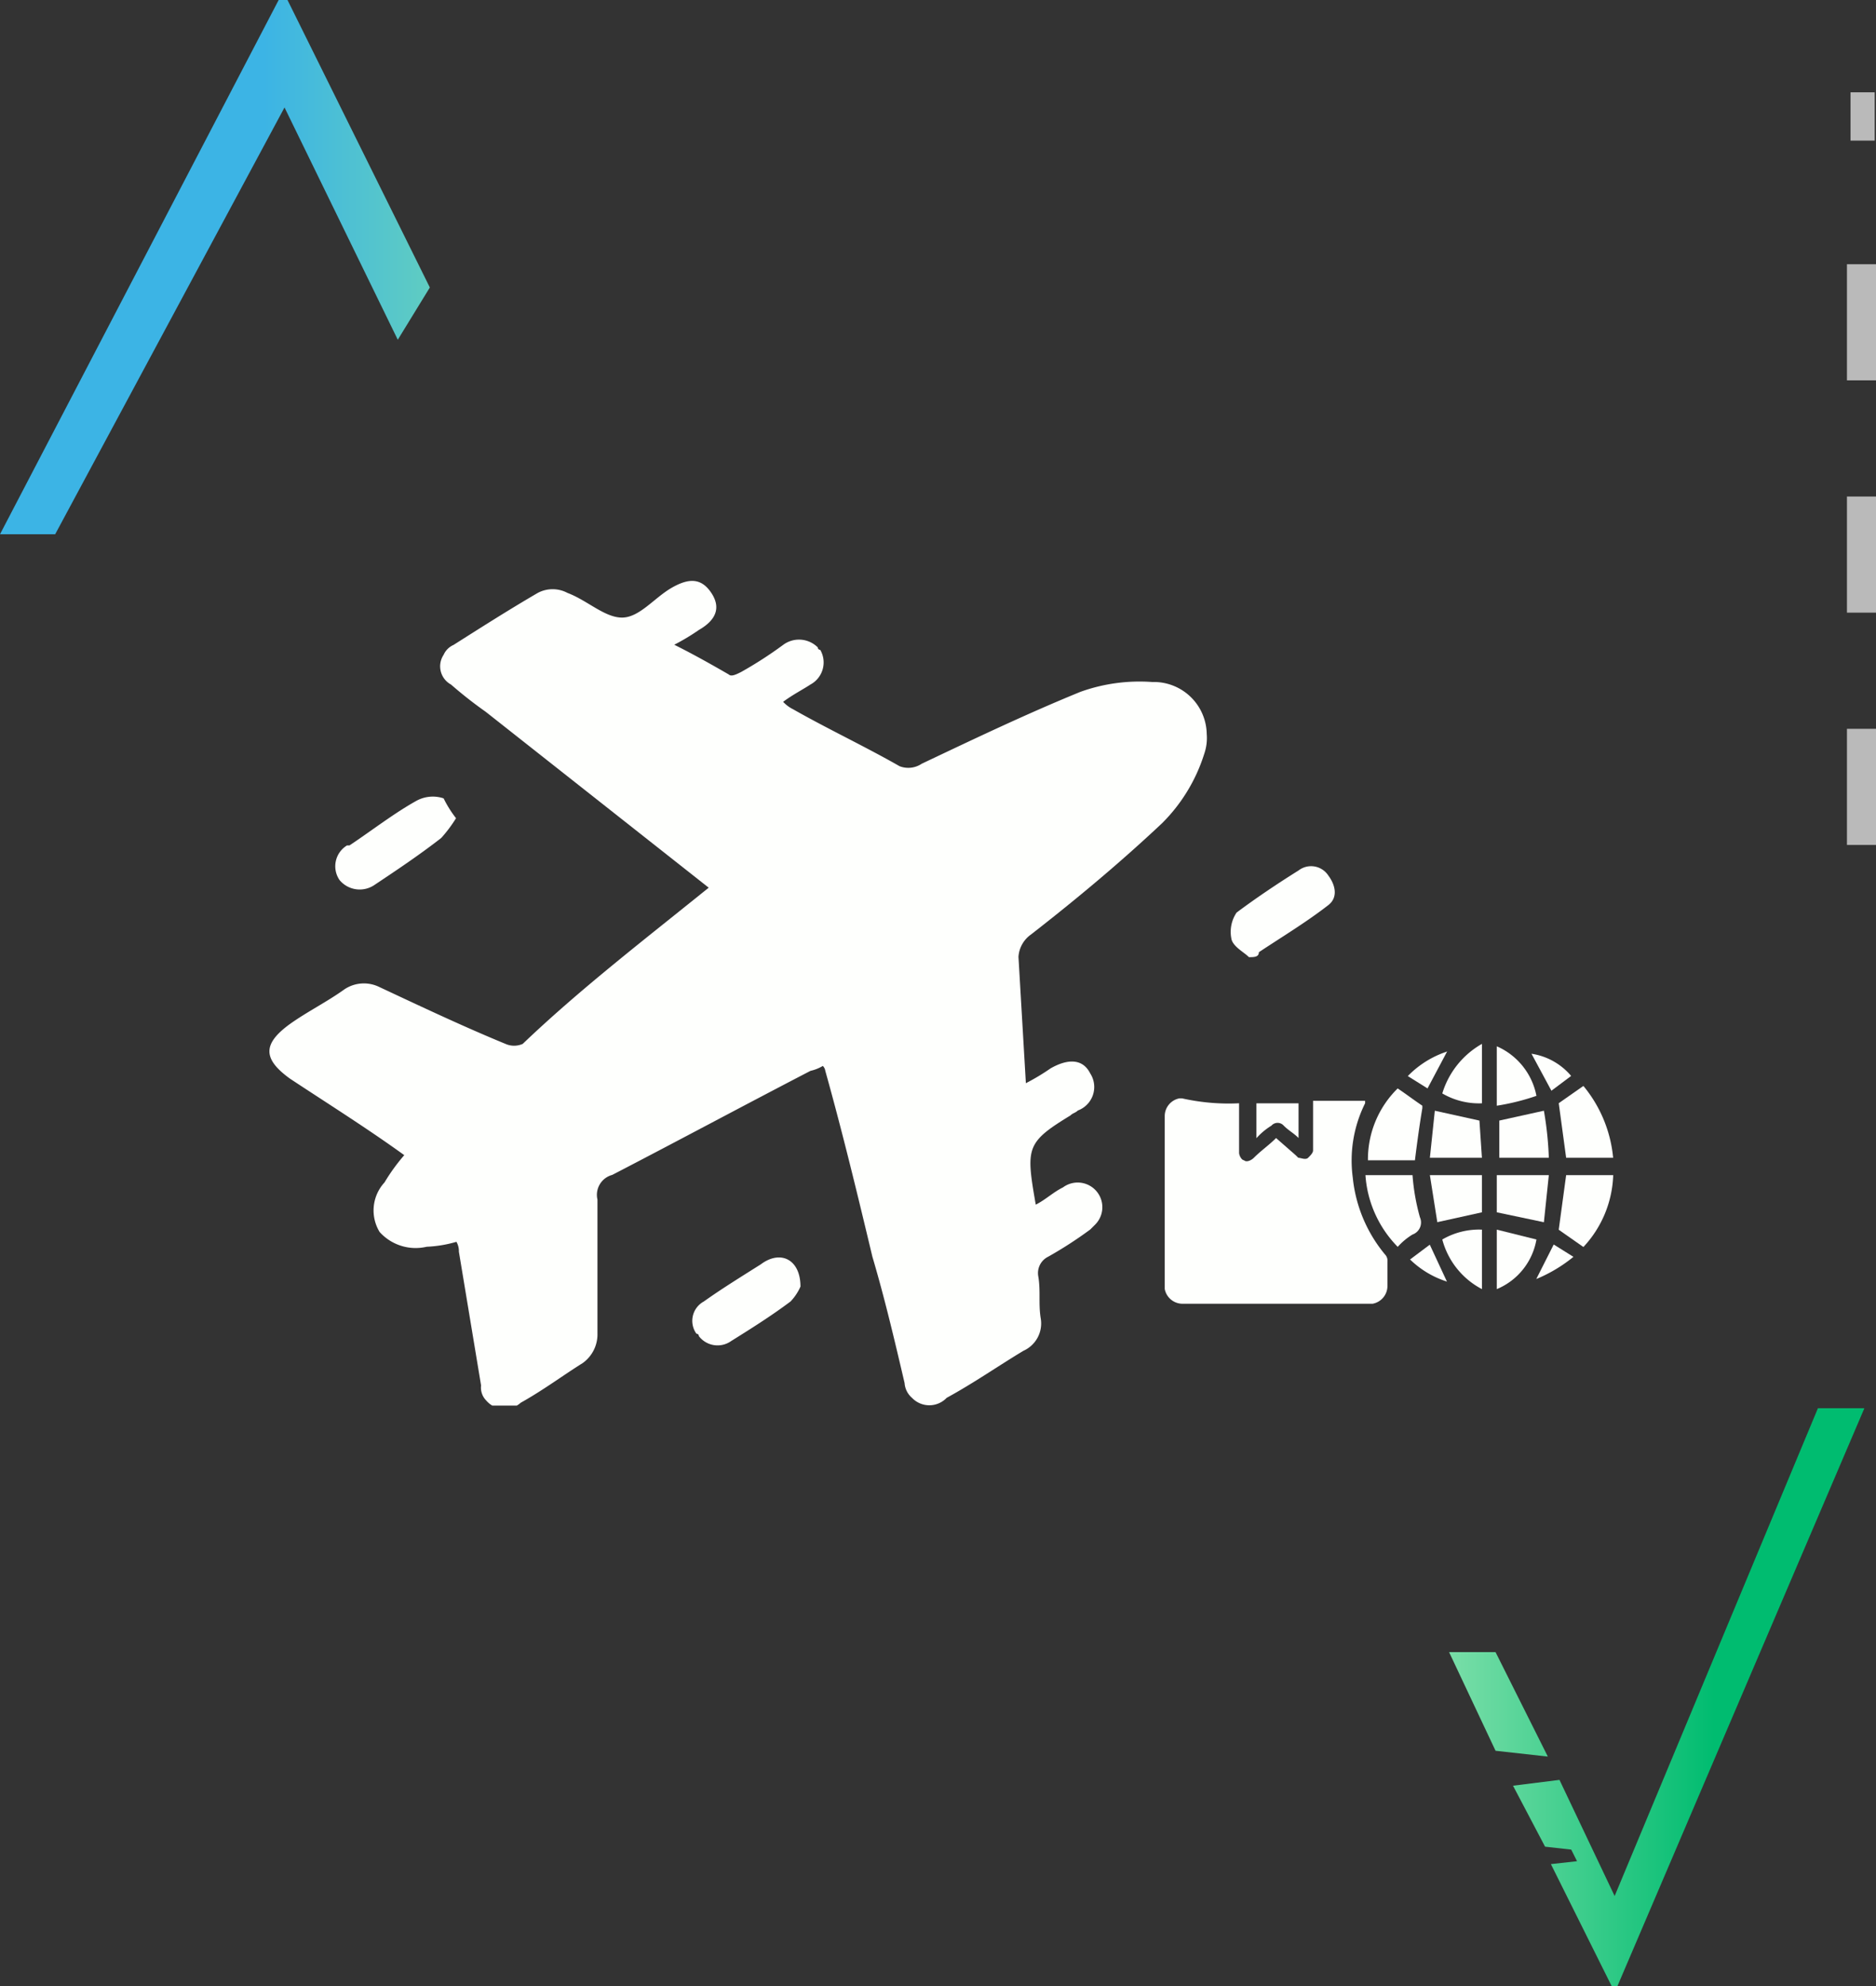 <?xml version="1.0" encoding="UTF-8"?> <svg xmlns="http://www.w3.org/2000/svg" xmlns:xlink="http://www.w3.org/1999/xlink" id="cargo_airlines" data-name="cargo airlines" width="76.072" height="80.547" viewBox="0 0 76.072 80.547"><rect x="0" y="0" width="76.072" height="80.547" fill="#333333" stroke="none"/><defs><linearGradient id="linear-gradient" x1="-0.182" y1="-52.42" x2="0.998" y2="-52.42" gradientUnits="objectBoundingBox"><stop offset="0" stop-color="#79dea8"></stop><stop offset="0.64" stop-color="#00bc70"></stop><stop offset="1" stop-color="#00bc70"></stop></linearGradient><linearGradient id="linear-gradient-2" x1="0" y1="-292.158" x2="4.197" y2="-292.158" xlink:href="#linear-gradient"></linearGradient><linearGradient id="linear-gradient-3" x1="0.005" y1="-51.379" x2="1.275" y2="-51.379" gradientUnits="objectBoundingBox"><stop offset="0" stop-color="#3cb4e5"></stop><stop offset="0.48" stop-color="#3cb4e5"></stop><stop offset="1" stop-color="#79dea8"></stop></linearGradient><clipPath id="clip-path"><rect id="Rectangle_664" data-name="Rectangle 664" width="54.765" height="33.462" fill="#fefffd"></rect></clipPath></defs><g id="customized" transform="translate(0)"><g id="Group_155" data-name="Group 155" transform="translate(58.761 57.113)"><path id="Path_235" data-name="Path 235" d="M66.265,48.6,58.022,68.383l-2.237-4.71-1.884.236,1.3,2.473,1.06.118.236.471-1.06.118L57.9,72.034h.236L68.149,48.6Z" transform="translate(-51.309 -48.6)" fill="url(#linear-gradient)"></path><path id="Path_236" data-name="Path 236" d="M53.584,57H51.7l1.884,4,2.12.236Z" transform="translate(-51.7 -47.108)" fill="url(#linear-gradient-2)"></path></g><path id="Path_237" data-name="Path 237" d="M13.458.1H13.1L1.8,21.768H4.037l9.3-17.31,4.593,9.421,1.3-2.12Z" transform="translate(-1.8 -0.1)" fill="url(#linear-gradient-3)"></path><g id="Group_158" data-name="Group 158" transform="translate(74.894 3.744)"><g id="Group_156" data-name="Group 156" transform="translate(0.145 0)"><rect id="Rectangle_616" data-name="Rectangle 616" width="0.98" height="1.959" fill="#bababa"></rect></g><g id="Group_157" data-name="Group 157" transform="translate(0 6.972)"><path id="Path_238" data-name="Path 238" d="M66.578,32.752H65.4v-4.71h1.178Zm0-9.421H65.4v-4.71h1.178Zm0-9.421H65.4V9.2h1.178Z" transform="translate(-65.4 -9.2)" fill="#bababa"></path></g></g></g><g id="Group_275" data-name="Group 275" transform="translate(10.653 23.543)"><g id="Group_10" transform="translate(0 0)" clip-path="url(#clip-path)"><path id="Path_29" d="M82.615,79.3v2.01c0,.1.1.3.2.3.1.1.3,0,.4-.1.3-.3.6-.5.9-.8l.8.7.1.1c.1,0,.3.1.4,0s.2-.2.2-.3V79.2h2.11v.1a5.208,5.208,0,0,0-.5,3.015,5.78,5.78,0,0,0,1.306,3.115.369.369,0,0,1,.1.3v1a.734.734,0,0,1-.6.7H80.3a.734.734,0,0,1-.7-.6V79.8a.734.734,0,0,1,.6-.7h.1a8.62,8.62,0,0,0,2.311.2h0" transform="translate(-43.023 -58.098)" fill="#fefffd"></path><path id="Path_30" d="M61.286,70.66l-9.044-7.135a17.177,17.177,0,0,1-1.407-1.105.841.841,0,0,1-.3-1.206.785.785,0,0,1,.4-.4c1.105-.7,2.211-1.407,3.417-2.11a1.281,1.281,0,0,1,1.206,0c.8.3,1.507,1,2.211,1s1.306-.8,2.01-1.206,1.206-.4,1.608.2.2,1.105-.5,1.507a8.837,8.837,0,0,1-1,.6c.8.4,1.507.8,2.211,1.206.1.1.3,0,.5-.1A16.366,16.366,0,0,0,64.3,60.813a1.076,1.076,0,0,1,1.407.1.1.1,0,0,0,.1.1,1.017,1.017,0,0,1-.4,1.407c-.3.2-.7.4-1.105.7a1.387,1.387,0,0,0,.4.3c1.407.8,2.914,1.507,4.321,2.311a.977.977,0,0,0,.9-.1c2.11-1,4.22-2.01,6.431-2.914a7.079,7.079,0,0,1,2.914-.4,2.146,2.146,0,0,1,2.211,2.11,1.959,1.959,0,0,1-.1.8,6.864,6.864,0,0,1-1.708,2.814c-1.708,1.608-3.517,3.115-5.326,4.522a1.2,1.2,0,0,0-.5.9l.3,5.125a8.836,8.836,0,0,0,1-.6c.7-.4,1.306-.4,1.608.2a1.016,1.016,0,0,1-.5,1.507c-.1.1-.2.1-.3.2-1.809,1.105-1.809,1.306-1.407,3.618.4-.2.7-.5,1.105-.7a1,1,0,0,1,1.306,1.507l-.2.2a16.363,16.363,0,0,1-1.708,1.105.739.739,0,0,0-.4.8c.1.6,0,1.105.1,1.708a1.215,1.215,0,0,1-.7,1.306c-1,.6-2.01,1.306-3.115,1.909a.971.971,0,0,1-1.407,0,.869.869,0,0,1-.3-.6c-.4-1.708-.8-3.417-1.306-5.125-.6-2.512-1.206-5.024-1.909-7.536a.351.351,0,0,0-.1-.2,1.7,1.7,0,0,1-.5.2c-2.713,1.407-5.326,2.814-8.039,4.22a.836.836,0,0,0-.6,1v5.426a1.432,1.432,0,0,1-.6,1.206c-.8.5-1.608,1.105-2.512,1.608a.977.977,0,0,1-1.407-.1.738.738,0,0,1-.2-.6l-.9-5.426a.76.76,0,0,0-.1-.4,5.044,5.044,0,0,1-1.206.2,1.964,1.964,0,0,1-1.909-.6,1.678,1.678,0,0,1,.2-2.01,7.67,7.67,0,0,1,.8-1.105C47.419,80.407,45.811,79.4,44.3,78.4c-1.105-.8-1.105-1.407,0-2.211.7-.5,1.507-.9,2.211-1.407a1.417,1.417,0,0,1,1.407-.1c1.708.8,3.417,1.608,5.125,2.311a.858.858,0,0,0,.7,0c2.311-2.211,4.924-4.22,7.536-6.331" transform="translate(-43.199 -58.2)" fill="#fefffd"></path><path id="Path_31" d="M87.7,82.2h1.909a8.626,8.626,0,0,0,.3,1.708.519.519,0,0,1-.3.7h0a2.664,2.664,0,0,0-.6.5A4.586,4.586,0,0,1,87.7,82.2" transform="translate(-42.984 -58.083)" fill="#fefffd"></path><path id="Path_32" d="M95.5,84.411l.3-2.211h1.909A4.476,4.476,0,0,1,96.5,85.114l-1-.7" transform="translate(-42.946 -58.083)" fill="#fefffd"></path><path id="Path_33" d="M97.711,81.514H95.8L95.5,79.3l1-.7a5.348,5.348,0,0,1,1.206,2.914" transform="translate(-42.946 -58.101)" fill="#fefffd"></path><path id="Path_34" d="M89.709,81.614H87.8A4.024,4.024,0,0,1,89.006,78.7c.3.2.7.5,1,.7v.1q-.151.9-.3,2.11" transform="translate(-42.983 -58.1)" fill="#fefffd"></path><path id="Path_35" d="M94.909,84.109,93,83.707V82.2h2.11l-.2,1.909" transform="translate(-42.958 -58.083)" fill="#fefffd"></path><path id="Path_36" d="M92.41,83.707l-1.809.4L90.3,82.2h2.11Z" transform="translate(-42.971 -58.083)" fill="#fefffd"></path><path id="Path_37" d="M92.41,81.509H90.3l.2-1.909,1.809.4Z" transform="translate(-42.971 -58.096)" fill="#fefffd"></path><path id="Path_38" d="M95.11,81.509H93.1V80l1.809-.4a13.732,13.732,0,0,1,.2,1.909" transform="translate(-42.957 -58.096)" fill="#fefffd"></path><path id="Path_39" d="M94.608,79.01a9.409,9.409,0,0,1-1.608.4V77a2.763,2.763,0,0,1,1.608,2.01" transform="translate(-42.958 -58.109)" fill="#fefffd"></path><path id="Path_40" d="M93,86.812V84.4l1.608.4A2.671,2.671,0,0,1,93,86.812" transform="translate(-42.958 -58.073)" fill="#fefffd"></path><path id="Path_41" d="M92.408,84.4v2.412A3.193,3.193,0,0,1,90.8,84.8a2.949,2.949,0,0,1,1.608-.4" transform="translate(-42.968 -58.073)" fill="#fefffd"></path><path id="Path_42" d="M92.408,76.9v2.412a2.949,2.949,0,0,1-1.608-.4,3.468,3.468,0,0,1,1.608-2.01" transform="translate(-42.968 -58.109)" fill="#fefffd"></path><path id="Path_43" d="M83.3,80.707V79.3h1.708v1.407c-.2-.2-.4-.3-.6-.5a.332.332,0,0,0-.5,0h0a2.664,2.664,0,0,0-.6.5" transform="translate(-43.005 -58.097)" fill="#fefffd"></path><path id="Path_44" d="M51.024,67.8a5.574,5.574,0,0,1-.6.8c-.9.7-1.809,1.306-2.713,1.909a1.063,1.063,0,0,1-1.407-.2h0a.988.988,0,0,1,.3-1.407h.1c.9-.6,1.809-1.306,2.713-1.809a1.383,1.383,0,0,1,1.105-.1,4.476,4.476,0,0,0,.5.8" transform="translate(-43.186 -58.157)" fill="#fefffd"></path><path id="Path_45" d="M91.007,86.507a3.784,3.784,0,0,1-1.507-.9l.8-.6.7,1.507" transform="translate(-42.975 -58.07)" fill="#fefffd"></path><path id="Path_46" d="M96.008,78.2l-.8.6L94.4,77.3a2.611,2.611,0,0,1,1.608.9" transform="translate(-42.951 -58.107)" fill="#fefffd"></path><path id="Path_47" d="M83,73.418c-.2-.2-.6-.4-.7-.7a1.4,1.4,0,0,1,.2-1.105c.8-.6,1.708-1.206,2.512-1.708a.834.834,0,0,1,1.206.2h0c.3.4.4.9,0,1.206-.9.7-1.909,1.306-2.814,1.909,0,.2-.2.2-.4.2" transform="translate(-43.01 -58.144)" fill="#fefffd"></path><path id="Path_48" d="M91.008,77.2l-.8,1.507-.8-.5a3.934,3.934,0,0,1,1.608-1" transform="translate(-42.975 -58.108)" fill="#fefffd"></path><path id="Path_49" d="M64.921,86.706a2.1,2.1,0,0,1-.4.6c-.8.6-1.608,1.105-2.412,1.608a.953.953,0,0,1-1.306-.2.1.1,0,0,0-.1-.1.893.893,0,0,1,.3-1.306h0c.7-.5,1.507-1,2.311-1.507.8-.6,1.608-.2,1.608.9" transform="translate(-43.116 -58.067)" fill="#fefffd"></path><path id="Path_50" d="M95.3,85l.8.5a6,6,0,0,1-1.507.9L95.3,85" transform="translate(-42.95 -58.07)" fill="#fefffd"></path></g></g></svg> 
